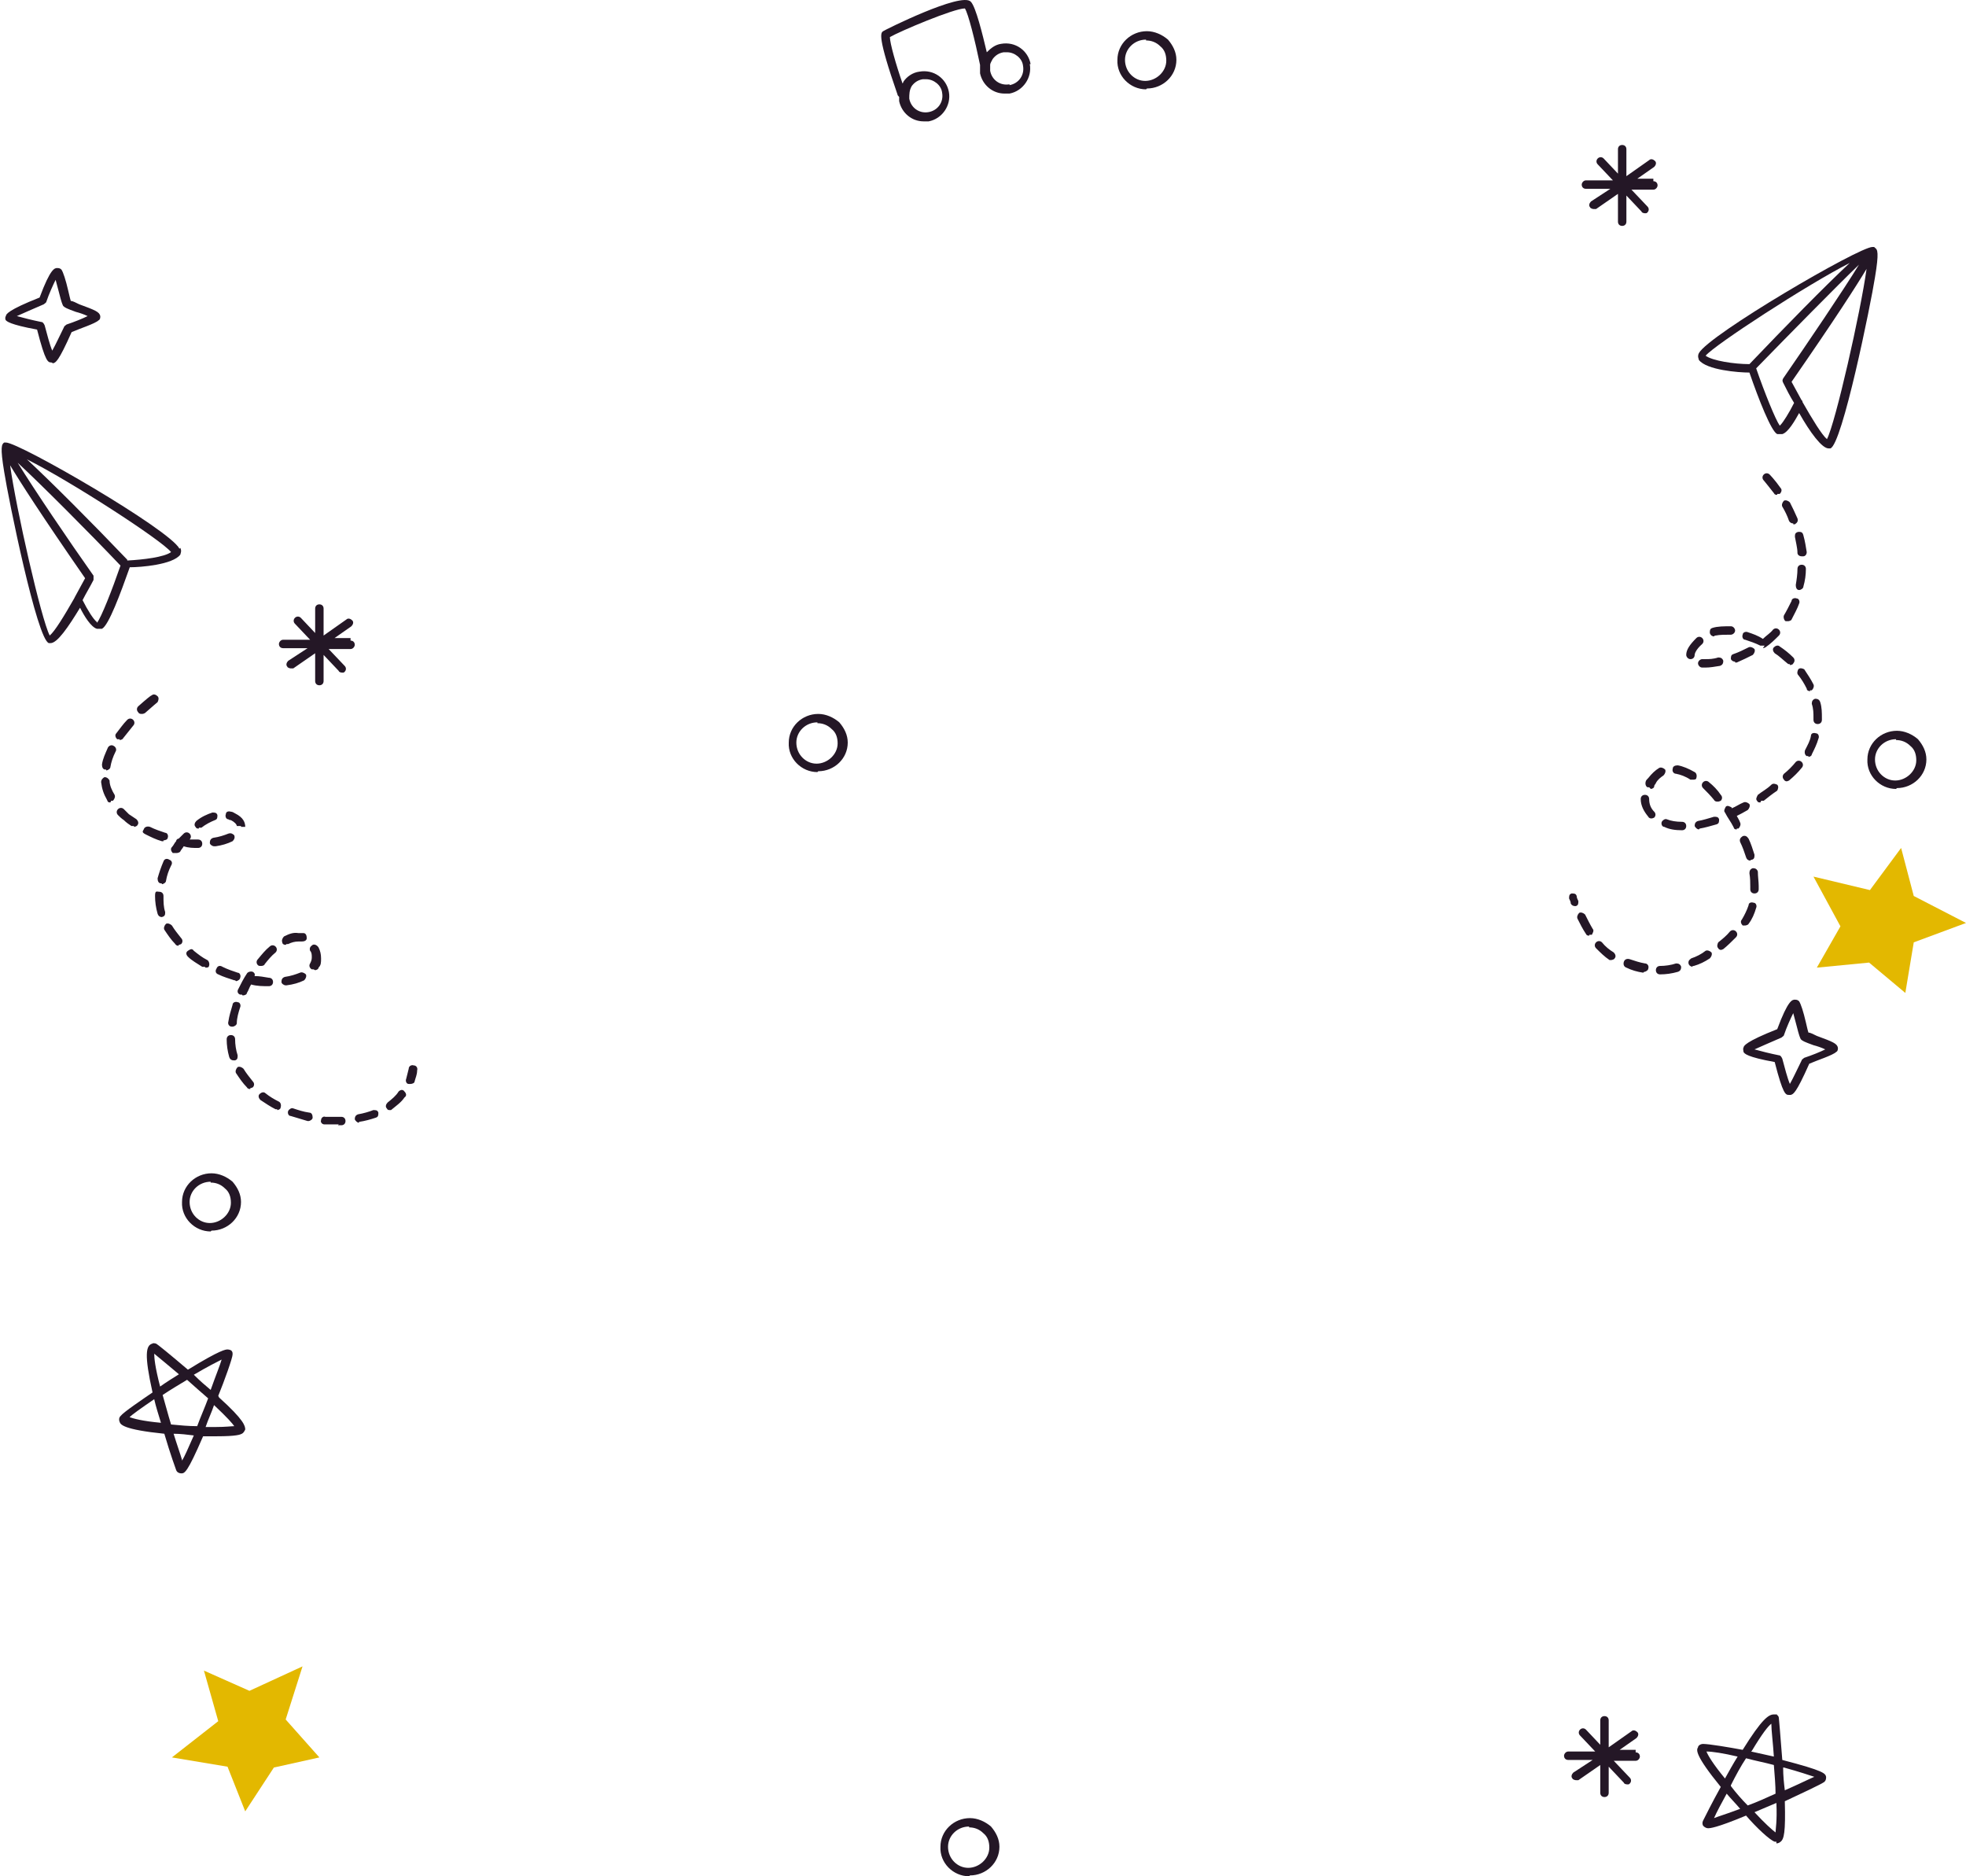 <?xml version="1.0" encoding="UTF-8"?>
<svg id="Warstwa_1" xmlns="http://www.w3.org/2000/svg" version="1.1" viewBox="0 0 233.3 222.6">
  <!-- Generator: Adobe Illustrator 29.2.1, SVG Export Plug-In . SVG Version: 2.1.0 Build 116)  -->
  <defs>
    <style>
      .st0 {
        fill: #e3b800;
      }

      .st1 {
        fill: #241726;
      }
    </style>
  </defs>
  <path class="st1" d="M6.1,43c-.4,0-.7,0-1.7-3.9-3.3-.6-3.6-1-3.7-1.1s-.1-.4,0-.5c0-.2.2-.7,4-2.2,1.3-3.5,1.8-3.5,2.1-3.5s.4.1.5.2c.2.3.5,1.2.8,2.5.1.4.2.9.3,1.2.2,0,.6.2,1,.4,1.9.7,2.4.9,2.5,1.4,0,.2,0,.4-.2.5-.4.4-2.3,1-3.2,1.4-1.6,3.6-1.9,3.6-2.2,3.7,0,0,0,0,0,0ZM2,37.5c.7.2,1.9.5,2.9.7.2,0,.3.2.4.4.3,1.1.6,2.3.9,3,.4-.7.9-1.8,1.4-2.8,0-.1.2-.2.3-.3.9-.3,1.9-.7,2.5-1-.4-.2-1-.4-1.4-.5-1.1-.4-1.3-.5-1.5-.7-.1-.2-.2-.4-.5-1.6-.1-.4-.3-1.1-.4-1.5-.3.6-.8,1.7-1.1,2.6,0,.1-.2.2-.3.3-1.2.5-2.5,1.1-3.2,1.4Z"/>
  <path class="st1" d="M212.3,129.9c-.4,0-.7,0-1.7-3.9-3.3-.6-3.6-1-3.7-1.2,0-.1-.1-.4,0-.5,0-.2.2-.7,4-2.2,1.3-3.5,1.8-3.5,2.1-3.5s.4.1.5.2c.2.3.5,1.2.8,2.5.1.4.2.9.3,1.2.2,0,.6.2,1,.4,1.9.7,2.4.9,2.5,1.4,0,.2,0,.4-.2.5-.4.4-2.3,1-3.2,1.4-1.6,3.6-1.9,3.6-2.2,3.7,0,0,0,0,0,0ZM208.2,124.5c.7.2,1.9.5,2.9.7.2,0,.3.2.4.4.3,1.1.6,2.3.9,3,.4-.7.9-1.8,1.4-2.8,0-.1.2-.2.3-.3.9-.3,1.9-.7,2.5-1-.4-.2-1-.4-1.4-.5-1.1-.4-1.3-.5-1.5-.7-.1-.2-.2-.4-.5-1.6-.1-.4-.3-1.1-.4-1.5-.3.6-.8,1.7-1.1,2.6,0,.1-.2.2-.3.3-1.2.5-2.5,1.1-3.2,1.4Z"/>
  <path class="st1" d="M25,146.1h0c-1.9,0-3.5-1.6-3.4-3.5,0-1.9,1.6-3.4,3.5-3.4.9,0,1.8.4,2.5,1,.6.7,1,1.5,1,2.4,0,1.9-1.6,3.4-3.5,3.4ZM25,140.2c-1.4,0-2.5,1.1-2.5,2.4,0,1.4,1.1,2.5,2.4,2.5v.5s0-.5,0-.5c1.3,0,2.5-1.1,2.5-2.4,0-.7-.2-1.3-.7-1.7-.5-.5-1.1-.7-1.7-.7Z"/>
  <path class="st1" d="M225,93.6h0c-1.9,0-3.5-1.6-3.4-3.5,0-1.9,1.6-3.4,3.5-3.4.9,0,1.8.4,2.5,1,.6.7,1,1.5,1,2.4,0,1.9-1.6,3.4-3.5,3.4ZM225,87.7c-1.4,0-2.5,1.1-2.5,2.4,0,1.4,1.1,2.5,2.4,2.5v.5s0-.5,0-.5c1.3,0,2.5-1.1,2.5-2.4,0-.7-.2-1.3-.7-1.7-.5-.5-1.1-.7-1.7-.7Z"/>
  <path class="st1" d="M136,10.6h0c-1.9,0-3.5-1.6-3.4-3.5,0-1.9,1.6-3.4,3.5-3.4.9,0,1.8.4,2.5,1,.6.7,1,1.5,1,2.4,0,1.9-1.6,3.4-3.5,3.4ZM136,4.7c-1.4,0-2.5,1.1-2.5,2.4,0,1.4,1.1,2.5,2.4,2.5v.5s0-.5,0-.5c1.3,0,2.5-1.1,2.5-2.4,0-.7-.2-1.3-.7-1.7-.5-.5-1.1-.7-1.7-.7Z"/>
  <path class="st1" d="M97,91.6h0c-1.9,0-3.5-1.6-3.4-3.5,0-1.9,1.6-3.4,3.5-3.4.9,0,1.8.4,2.5,1,.6.7,1,1.5,1,2.4,0,1.9-1.6,3.4-3.5,3.4ZM97,85.7c-1.4,0-2.5,1.1-2.5,2.4,0,1.4,1.1,2.5,2.4,2.5v.5s0-.5,0-.5c1.3,0,2.5-1.1,2.5-2.4,0-.7-.2-1.3-.7-1.7-.5-.5-1.1-.7-1.7-.7Z"/>
  <path class="st1" d="M115,222.6h0c-1.9,0-3.5-1.6-3.4-3.5,0-1.9,1.6-3.4,3.5-3.4.9,0,1.8.4,2.5,1,.6.7,1,1.5,1,2.4,0,1.9-1.6,3.4-3.5,3.4ZM115,216.7c-1.4,0-2.5,1.1-2.5,2.4,0,1.4,1.1,2.5,2.4,2.5v.5s0-.5,0-.5c1.3,0,2.5-1.1,2.5-2.4,0-.7-.2-1.3-.7-1.7-.5-.5-1.1-.7-1.7-.7Z"/>
  <polygon class="st0" points="227.1 106.3 233.3 109.5 227.1 111.8 226.1 117.8 221.8 114.2 215.6 114.8 218.4 109.9 215.2 104 221.9 105.6 225.6 100.6 227.1 106.3"/>
  <polygon class="st0" points="29.6 200.6 35.9 197.7 33.9 204 37.9 208.5 32.5 209.7 29.1 214.9 27 209.6 20.4 208.5 25.9 204.2 24.2 198.2 29.6 200.6"/>
  <path class="st1" d="M210.8,218.5c0,0-.2,0-.2,0-.6-.2-2.2-1.7-3.4-3.1-3.6,1.5-4.3,1.5-4.5,1.5-.3,0-.5-.2-.6-.3-.1-.2-.1-.4,0-.6.3-.6,1.1-2.2,2.1-4-3.1-3.8-2.9-4.4-2.7-4.7,0-.2.3-.4.6-.4.7,0,3.1.4,4.7.7,2.3-3.7,3.1-4.2,3.7-4.2s.3,0,.4.1c.1,0,.2.2.2.4,0,0,.2,2.2.4,4.9,5,1.3,5.1,1.6,5.2,2,0,.2,0,.4-.2.6-.4.3-3,1.5-4.7,2.3.1,3.7-.1,4.5-.5,4.8-.1.1-.3.2-.5.2ZM208.2,215c1.2,1.3,2.1,2.1,2.5,2.4,0-.4.2-1.3.1-3.5-.9.4-1.7.7-2.6,1.1ZM202.7,215.9v.5s0-.5,0-.5c0,0,0,0,0,0ZM204.9,212.8c-.6,1.1-1.2,2.2-1.5,2.9.5-.2,1.5-.5,3.1-1.1-.5-.6-1.1-1.2-1.6-1.8ZM205.4,211.9c.6.8,1.3,1.6,2,2.3,1.1-.4,2.2-.9,3.3-1.4,0-1-.1-2.1-.2-3.4-1.1-.3-2.2-.5-3.3-.8-.6.9-1.2,2-1.8,3.2ZM211.6,209.7c0,1,.1,1.9.2,2.7,1.6-.7,2.8-1.3,3.5-1.6-.6-.2-1.8-.6-3.6-1.1ZM202.5,207.8c.2.5.8,1.5,2.2,3.2.5-.9,1-1.8,1.5-2.6-1.7-.4-3-.6-3.7-.6ZM207.8,207.8c.9.2,1.8.4,2.7.6-.1-1.6-.3-3.1-.3-3.9-.4.3-1.1,1.2-2.3,3.2Z"/>
  <path class="st1" d="M25.9,165.6c.7-1.7,1.7-4.5,1.7-4.9,0-.2,0-.3-.1-.4,0-.1-.3-.2-.5-.2s-.8,0-4.7,2.4c-2-1.7-3.7-3.1-3.8-3.1-.1,0-.3-.1-.4,0-.8.2-1,1.3,0,5.8-1.3.9-3.4,2.3-3.8,2.8-.2.2-.2.5-.1.7.1.3.4.9,5.3,1.4.7,2.4,1.4,4.3,1.4,4.3.1.3.4.4.6.4.4,0,.7,0,2.6-4.4.6,0,1.1,0,1.6,0,2.4,0,2.8-.2,3-.3.2-.1.3-.3.4-.5,0-.4-.1-1.1-3.1-3.8ZM26.3,161.3c-.2.7-.7,1.9-1.3,3.6-.6-.5-1.3-1.1-2-1.8,1.7-1,2.7-1.5,3.3-1.8ZM21.3,163c-.8.5-1.6,1-2.3,1.5-.6-2.3-.7-3.4-.7-3.9.6.5,1.7,1.4,3,2.5ZM15.3,168.2c.4-.4,1.4-1.1,3-2.2.2.9.5,1.8.8,2.8-2.2-.2-3.3-.5-3.8-.7ZM21.6,173.2c-.2-.7-.6-1.8-1-3.1.8,0,1.6.1,2.4.2-.7,1.6-1.1,2.5-1.4,3ZM23.4,169.2c-1,0-2.1-.1-3.1-.2-.4-1.3-.7-2.5-1-3.5.9-.6,1.9-1.2,2.9-1.8.9.8,1.8,1.6,2.5,2.2-.4,1.1-.9,2.2-1.3,3.3ZM25.6,169.3c-.4,0-.8,0-1.2,0,.3-.9.7-1.7,1-2.6,1.6,1.5,2.2,2.2,2.4,2.5-.3,0-1,.1-2.2.1Z"/>
  <path class="st1" d="M194.1,207.6h-1.9s2-1.4,2-1.4c.2-.2.3-.5.1-.7-.2-.2-.5-.3-.7-.1l-2.7,1.9v-3.2c0-.3-.2-.5-.5-.5h0c-.3,0-.5.2-.5.5v2.9s-1.7-1.8-1.7-1.8c-.2-.2-.5-.2-.7,0-.2.2-.2.5,0,.7l1.8,1.9h-3.2c-.3,0-.5.3-.5.5,0,.3.2.5.5.5h2.9s-2.3,1.5-2.3,1.5c-.2.2-.3.5-.1.7,0,.1.3.2.4.2s.2,0,.3,0l2.6-1.8v3.3c0,.3.2.5.5.5h0c.3,0,.5-.2.5-.5v-3.1s1.8,1.9,1.8,1.9c0,.1.2.2.4.2s.2,0,.3-.1c.2-.2.2-.5,0-.7l-1.9-2h2.6c.3,0,.5-.3.5-.5,0-.3-.2-.5-.5-.5Z"/>
  <path class="st1" d="M196.2,21.2h-1.9s2-1.4,2-1.4c.2-.2.3-.5.1-.7-.2-.2-.5-.3-.7-.1l-2.7,1.9v-3.2c0-.3-.2-.5-.5-.5h0c-.3,0-.5.2-.5.5v2.9s-1.7-1.8-1.7-1.8c-.2-.2-.5-.2-.7,0-.2.2-.2.5,0,.7l1.8,1.9h-3.2c-.3,0-.5.3-.5.5,0,.3.2.5.5.5h2.9s-2.3,1.5-2.3,1.5c-.2.2-.3.5-.1.7,0,.1.3.2.4.2s.2,0,.3,0l2.6-1.8v3.3c0,.3.2.5.5.5h0c.3,0,.5-.2.5-.5v-3.1s1.8,1.9,1.8,1.9c0,.1.2.2.4.2s.2,0,.3-.1c.2-.2.2-.5,0-.7l-1.9-2h2.6c.3,0,.5-.3.5-.5,0-.3-.2-.5-.5-.5Z"/>
  <path class="st1" d="M41.6,75.7h-1.9s2-1.4,2-1.4c.2-.2.3-.5.1-.7-.2-.2-.5-.3-.7-.1l-2.7,1.9v-3.2c0-.3-.2-.5-.5-.5h0c-.3,0-.5.2-.5.5v2.9s-1.7-1.8-1.7-1.8c-.2-.2-.5-.2-.7,0-.2.2-.2.5,0,.7l1.8,1.9h-3.2c-.3,0-.5.3-.5.5,0,.3.2.5.5.5h2.9s-2.3,1.5-2.3,1.5c-.2.2-.3.5-.1.7,0,.1.3.2.4.2s.2,0,.3,0l2.6-1.8v3.3c0,.3.2.5.5.5h0c.3,0,.5-.2.5-.5v-3.1s1.8,1.9,1.8,1.9c0,.1.2.2.4.2s.2,0,.3-.1c.2-.2.2-.5,0-.7l-1.9-2h2.6c.3,0,.5-.3.5-.5,0-.3-.2-.5-.5-.5Z"/>
  <path class="st1" d="M21.3,65.1c-1.2-2.3-19-12.6-20.6-12.6s0,0,0,0c0,0-.2,0-.2,0,0,0,0,0,0,0-.3.2-.5.5,0,3.5.5,3.2,3.9,19.9,5.3,20.3,0,0,.2,0,.2,0,.8,0,2.1-1.9,3.5-4.2.5,1,1.3,2.3,2,2.5.1,0,.2,0,.3,0,.1,0,.2,0,.3,0,.8-.4,2.2-4.2,3.3-7.3,1.3,0,5.1-.3,6-1.5,0-.1.2-.4,0-.8ZM5.9,75.4c-1-1.9-4-15.1-4.7-20.2,1.2,2,3.7,5.9,8.9,13.4-.4.7-.8,1.5-1.2,2.2,0,0-.1.2-.1.2-1.2,2.1-2.3,3.9-2.9,4.4ZM11.5,73.8c-.4-.3-1.1-1.4-1.7-2.6.4-.8.9-1.6,1.3-2.4,0-.2,0-.4,0-.5-2.9-4.1-7.1-10.3-9-13.4,2.8,2.6,8.4,8.2,12.2,12.2-1,2.9-2.3,6.2-2.8,6.8ZM15.1,66.4c-4.2-4.4-9-9.2-11.9-11.9,5.2,2.6,16,9.6,17.1,11-.8.6-3.3.9-5.2,1Z"/>
  <path class="st1" d="M222.4,29.3s0,0,0,0c0,0,0,0-.1,0,0,0,0,0,0,0,0,0,0,0,0,0h0s0,0-.1,0c-1.6,0-19.4,10.4-20.6,12.6-.2.4,0,.7,0,.8.9,1.2,4.7,1.5,6,1.5,1.1,3.2,2.6,7,3.3,7.3,0,0,.2,0,.3,0s.2,0,.3,0c.7-.2,1.5-1.6,2-2.5,1.3,2.3,2.7,4.2,3.5,4.2s.2,0,.2,0c1.4-.4,4.8-17.1,5.3-20.3.5-3,.3-3.3,0-3.5ZM219.5,31.2c-2.9,2.7-7.7,7.6-11.9,12-1.8,0-4.4-.4-5.2-1,1.1-1.3,12-8.4,17.1-11ZM211.2,50.5c-.5-.7-1.8-3.9-2.8-6.8,3.9-4,9.5-9.7,12.2-12.3-1.9,3.1-6.1,9.3-9,13.5-.1.2-.1.3,0,.5.4.8.8,1.6,1.3,2.4-.6,1.2-1.3,2.3-1.6,2.6ZM216.8,52.1c-.6-.5-1.7-2.3-2.9-4.4,0,0,0-.2-.1-.2-.4-.7-.8-1.5-1.2-2.2,5.2-7.5,7.7-11.4,8.9-13.4-.7,5.1-3.7,18.3-4.7,20.2Z"/>
  <path class="st1" d="M122.3,7.6c-.3-1.6-1.8-2.7-3.5-2.4-.7.1-1.2.5-1.7,1-.5-2.1-1.3-5.4-1.9-6-1.1-1.2-10.3,3.4-10.4,3.5-.3.2-.7.6,1.7,7.5,0,.1.1.2.2.3,0,.2,0,.3,0,.5.3,1.4,1.5,2.4,2.9,2.4s.4,0,.6,0c1.6-.3,2.7-1.9,2.4-3.5-.3-1.6-1.8-2.7-3.5-2.4-.8.1-1.5.6-1.9,1.2,0,0,0,.1-.1.2-.8-2.3-1.5-4.8-1.5-5.5,1.2-.7,7.6-3.4,8.9-3.4h0c.4.6,1.2,3.8,1.8,6.7,0,.3,0,.7,0,1,.3,1.4,1.5,2.4,2.9,2.4s.4,0,.6,0c1.6-.3,2.7-1.9,2.4-3.5ZM108.2,10.2c.3-.4.7-.7,1.3-.8.1,0,.2,0,.4,0,.9,0,1.8.7,1.9,1.6.2,1.1-.5,2.1-1.6,2.3-1.1.2-2.1-.5-2.3-1.6,0-.5,0-1,.3-1.5ZM119.8,10c-1.1.2-2.1-.5-2.3-1.6,0-.2,0-.5,0-.7,0,0,0,0,0,0,0-.2.2-.5.3-.7.3-.4.7-.7,1.3-.8.1,0,.2,0,.4,0,.9,0,1.8.7,1.9,1.6.2,1.1-.5,2.1-1.6,2.3Z"/>
  <path class="st1" d="M40.2,133.4c-.5,0-1.1,0-1.7,0-.3,0-.5-.3-.4-.5,0-.3.3-.5.5-.4.5,0,1,0,1.5,0h.4c.3,0,.5.2.5.5,0,.3-.2.5-.5.5h-.4s0,0,0,0ZM42.6,133.2c-.2,0-.4-.2-.5-.4,0-.3.1-.5.4-.6.6-.1,1.3-.3,1.8-.5.3,0,.5,0,.6.3,0,.3,0,.5-.3.6-.6.2-1.3.4-2,.5,0,0,0,0,0,0ZM36.6,133s0,0-.1,0c-.7-.2-1.3-.4-2-.6-.3,0-.4-.4-.3-.6s.4-.4.6-.3c.6.2,1.2.4,1.9.5.3,0,.4.3.4.6,0,.2-.3.4-.5.4ZM46.3,131.7c-.2,0-.3,0-.4-.2-.2-.2-.1-.5.1-.7.5-.4,1-.8,1.3-1.3.2-.2.5-.3.7,0,.2.2.3.5,0,.7-.4.6-1,1-1.6,1.5,0,0-.2,0-.3,0ZM32.9,131.6c0,0-.2,0-.2,0-.6-.3-1.2-.7-1.8-1.1-.2-.2-.3-.5-.1-.7.2-.2.5-.3.7-.1.5.4,1,.7,1.6,1,.2.1.3.4.2.7,0,.2-.3.3-.4.3ZM29.7,129.2c-.1,0-.3,0-.4-.2-.5-.5-.9-1.1-1.3-1.7-.1-.2,0-.5.2-.7.2-.1.5,0,.7.2.3.5.7,1,1.1,1.5.2.2.2.5,0,.7,0,0-.2.1-.3.1ZM48.7,128.6c0,0-.1,0-.2,0-.3,0-.4-.4-.3-.6.1-.4.2-.8.3-1.2,0-.3.3-.5.6-.4.3,0,.5.3.4.6,0,.5-.2.9-.3,1.3,0,.2-.3.3-.5.3ZM27.7,125.8c-.2,0-.4-.1-.5-.4-.2-.7-.3-1.4-.3-2.1,0-.3.2-.5.5-.5h0c.3,0,.5.2.5.5,0,.6.1,1.3.3,1.9,0,.3,0,.5-.3.6,0,0,0,0-.1,0ZM27.5,121.8s0,0,0,0c-.3,0-.5-.3-.4-.6.1-.7.3-1.3.5-2,0-.3.4-.4.6-.3.3,0,.4.4.3.6-.2.6-.4,1.3-.4,1.9,0,.2-.3.4-.5.4ZM28.7,118c0,0-.1,0-.2,0-.3-.1-.4-.4-.2-.7.3-.6.6-1.2,1-1.8.1-.2.5-.3.7-.2.2.1.3.3.2.5.6,0,1.1.1,1.7.2.3,0,.5.2.5.5,0,.3-.2.5-.5.5-.7,0-1.4,0-2.1-.2,0,0,0,0,0,0-.2.3-.3.7-.5,1,0,.2-.3.3-.5.3ZM33.9,116.9c-.2,0-.5-.2-.5-.4,0-.3.1-.5.4-.6.7-.1,1.3-.3,1.8-.5.2-.1.5,0,.7.2.1.2,0,.5-.2.7-.6.3-1.3.5-2.1.6,0,0,0,0,0,0ZM27.9,116.3s0,0-.1,0c-.6-.2-1.3-.4-1.9-.7-.3-.1-.4-.4-.2-.7.1-.3.4-.4.7-.2.6.3,1.2.5,1.8.7.3,0,.4.4.3.6,0,.2-.3.4-.5.4ZM37.2,115c0,0-.1,0-.2,0-.2-.1-.4-.4-.2-.7.1-.2.2-.4.2-.7s0-.6-.2-.8c-.1-.3,0-.5.3-.7.2-.1.5,0,.7.3.2.4.3.8.3,1.3s0,.8-.3,1.1c0,.2-.3.3-.4.3ZM24.3,114.7c0,0-.2,0-.3,0-.6-.4-1.2-.7-1.7-1.2-.2-.2-.3-.5,0-.7s.5-.3.7,0c.5.4,1,.8,1.6,1.1.2.1.3.5.2.7,0,.2-.3.2-.4.2ZM30.9,114.6c-.1,0-.2,0-.3-.1-.2-.2-.2-.5,0-.7.5-.6.9-1.1,1.4-1.5.2-.2.5-.2.7,0,.2.2.2.5,0,.7-.5.4-.9.9-1.3,1.4,0,.1-.2.2-.4.2ZM21.2,112.2c-.1,0-.3,0-.4-.2-.5-.5-.9-1.1-1.3-1.7-.1-.2,0-.5.2-.7.2-.1.5,0,.7.2.3.5.7,1,1.1,1.5.2.2.2.5,0,.7,0,0-.2.1-.3.1ZM33.9,112.1c-.2,0-.4-.1-.4-.3-.1-.2,0-.5.2-.7.6-.3,1.1-.5,1.7-.4.2,0,.4,0,.6,0,.3,0,.4.3.4.6s-.3.4-.6.4c-.1,0-.2,0-.4,0-.4,0-.8.1-1.2.3,0,0-.1,0-.2,0ZM19.2,108.8c-.2,0-.4-.1-.5-.4-.2-.7-.3-1.4-.3-2.1s.2-.5.5-.5.5.2.5.5h-.5.5c0,.7,0,1.3.2,1.9,0,.3,0,.5-.4.6,0,0,0,0-.1,0ZM19.2,104.8s0,0-.1,0c-.3,0-.4-.3-.4-.6.2-.7.4-1.3.7-2,.1-.3.4-.4.7-.2.3.1.4.4.2.7-.3.6-.5,1.2-.6,1.8,0,.2-.3.4-.5.4ZM20.8,101.2c0,0-.2,0-.3,0-.2-.2-.3-.5-.1-.7.2-.2.3-.5.5-.7,0-.1.1-.3.3-.3.2-.2.4-.4.6-.6.2-.2.5-.2.7,0,.2.2.2.5,0,.7,0,0,0,0,0,0,.3,0,.6,0,1,0,.3,0,.5.2.5.5,0,.3-.2.5-.5.5-.6,0-1.1,0-1.7-.2-.1.2-.3.4-.4.6,0,.1-.3.2-.4.2ZM25.4,100.4c-.2,0-.5-.2-.5-.4,0-.3.1-.5.4-.6.7-.1,1.3-.3,1.8-.5.3-.1.5,0,.7.2.1.3,0,.5-.2.7-.6.3-1.3.5-2,.6,0,0,0,0,0,0ZM19.4,99.8c0,0-.1,0-.2,0-.7-.2-1.3-.5-1.9-.8s-.3-.4-.2-.7c.1-.2.4-.3.7-.2.6.3,1.2.5,1.8.7.3,0,.4.4.3.6,0,.2-.3.3-.5.3ZM23.6,98.3c-.2,0-.3,0-.4-.2-.2-.2-.1-.5.1-.7.6-.5,1.3-.8,1.9-1,.3,0,.5,0,.6.3,0,.3,0,.5-.3.6-.5.2-1.1.5-1.6.9,0,0-.2,0-.3,0ZM15.9,98c0,0-.2,0-.3,0-.3-.2-.6-.4-.9-.7-.3-.2-.5-.4-.7-.6-.2-.2-.2-.5,0-.7.2-.2.5-.2.7,0,.2.2.4.4.6.6.3.2.6.4.9.6.2.2.3.5.1.7,0,.1-.3.2-.4.2ZM28.6,98h-.5c0-.2-.3-.5-.7-.7,0,0-.2,0-.3-.1-.3,0-.4-.4-.3-.6,0-.3.3-.4.6-.3.2,0,.3.1.5.2,1,.5,1.2,1.1,1.2,1.6h-.5ZM13.1,95.2c-.2,0-.3,0-.4-.3-.4-.7-.6-1.3-.7-2.1,0-.3.2-.5.4-.6.3,0,.5.2.6.4,0,.6.3,1.2.6,1.7.1.2,0,.5-.2.7,0,0-.2,0-.2,0ZM12.6,91.3s0,0-.1,0c-.3,0-.4-.3-.4-.6.1-.7.4-1.3.7-2,.1-.2.4-.4.7-.2.2.1.4.4.2.7-.3.6-.5,1.2-.6,1.8,0,.2-.3.4-.5.4ZM14.2,87.7c0,0-.2,0-.3,0-.2-.2-.3-.5-.1-.7.4-.5.8-1.1,1.3-1.6.2-.2.5-.2.7,0,.2.2.2.5,0,.7-.4.5-.8,1-1.2,1.5,0,.1-.3.2-.4.2ZM16.8,84.7c-.1,0-.3,0-.4-.2-.2-.2-.2-.5,0-.7.9-.8,1.5-1.3,1.6-1.3.2-.2.5-.1.7.1.2.2.1.5,0,.7,0,0-.6.5-1.5,1.3,0,0-.2.1-.3.1Z"/>
  <path class="st1" d="M197,115.6c-.3,0-.5-.2-.5-.5,0-.3.2-.5.5-.5.6,0,1.3-.1,1.9-.3.3,0,.5.1.6.4,0,.3-.1.5-.4.6-.7.2-1.4.3-2.1.3,0,0,0,0,0,0ZM195,115.4s0,0,0,0c-.7-.1-1.4-.3-2-.6-.3-.1-.4-.4-.3-.7.1-.3.4-.4.7-.3.6.2,1.2.4,1.8.5.3,0,.5.3.4.6,0,.2-.3.4-.5.4ZM200.9,114.7c-.2,0-.4-.1-.5-.3-.1-.3,0-.5.3-.7.6-.2,1.2-.5,1.7-.9.2-.1.5,0,.7.2.1.2,0,.5-.2.7-.6.4-1.2.7-1.9.9,0,0-.1,0-.2,0ZM191.3,113.9c0,0-.2,0-.3,0-.6-.4-1.1-.9-1.6-1.4-.2-.2-.2-.5,0-.7.2-.2.5-.2.7,0,.4.5.9.9,1.4,1.2.2.2.3.5.1.7,0,.1-.3.2-.4.2ZM204.3,112.7c-.1,0-.3,0-.4-.2-.2-.2-.1-.5,0-.7.5-.4,1-.8,1.4-1.3.2-.2.5-.2.7,0,.2.2.2.5,0,.7-.5.5-1,1-1.5,1.4,0,0-.2.1-.3.1ZM188.6,111c-.2,0-.3,0-.4-.2-.4-.6-.7-1.2-1-1.8-.1-.2,0-.5.2-.7.2-.1.5,0,.7.2.3.6.6,1.2.9,1.7.2.2,0,.5-.1.7,0,0-.2,0-.3,0ZM207.1,109.8c0,0-.2,0-.3,0-.2-.2-.3-.5-.1-.7.3-.5.6-1.1.8-1.7,0-.3.3-.4.6-.3.3,0,.4.4.3.6-.2.7-.5,1.4-.9,1.9,0,.1-.3.2-.4.2ZM186.9,107.5c-.2,0-.4-.1-.5-.3,0-.2-.1-.4-.2-.6,0-.3,0-.5.3-.6.3,0,.5,0,.6.3,0,.2.1.4.2.6,0,.3,0,.5-.3.6,0,0-.1,0-.2,0ZM208.2,106h0c-.3,0-.5-.2-.5-.5,0-.1,0-.2,0-.3,0-.5,0-1-.1-1.6,0-.3.1-.5.4-.6.3,0,.5.1.6.4,0,.6.1,1.2.1,1.7s0,.2,0,.4c0,.3-.2.5-.5.5ZM207.7,102.1c-.2,0-.4-.1-.5-.4-.2-.6-.4-1.2-.7-1.8-.1-.3,0-.5.3-.7.3-.1.5,0,.7.3.3.6.5,1.3.7,1.9,0,.3,0,.5-.3.6,0,0,0,0-.1,0ZM199.6,98.5h0c-.8,0-1.5-.1-2.1-.4-.3,0-.4-.4-.3-.6s.4-.4.6-.3c.5.2,1.1.3,1.8.3.3,0,.5.2.5.5,0,.3-.2.5-.5.5ZM201.6,98.4c-.2,0-.4-.2-.5-.4,0-.3.1-.5.4-.6.6-.1,1.2-.3,1.9-.5.3,0,.5,0,.6.3,0,.3,0,.5-.3.6-.7.2-1.4.4-2,.5,0,0,0,0,0,0ZM206.1,98.4c-.2,0-.3,0-.4-.3-.3-.6-.7-1.1-1-1.7-.2-.2,0-.5.1-.7.2-.2.5,0,.7.1,0,0,0,0,0,.1.5-.2.9-.5,1.4-.7.2-.1.5,0,.7.2.1.2,0,.5-.2.7-.5.3-.9.5-1.3.7.1.2.3.5.4.8.1.2,0,.5-.2.7,0,0-.2,0-.2,0ZM196,97.1c-.1,0-.3,0-.4-.2-.5-.6-.9-1.3-.9-2.1,0-.3.2-.5.5-.5.3,0,.5.2.5.5,0,.6.2,1.1.6,1.5.2.2.2.5,0,.7,0,0-.2.1-.3.1ZM208.9,95.2c-.2,0-.3,0-.4-.2-.2-.2,0-.5.1-.7.5-.4,1.1-.7,1.6-1.2.2-.2.5-.1.7,0,.2.2.1.5,0,.7-.6.4-1.1.8-1.6,1.2,0,0-.2,0-.3,0ZM203.8,95.1c-.1,0-.3,0-.4-.2-.4-.5-.9-1-1.3-1.4-.2-.2-.2-.5,0-.7.2-.2.5-.2.7,0,.5.4,1,.9,1.4,1.5.2.2.2.5,0,.7,0,0-.2.1-.3.1ZM195.7,93.4c0,0-.2,0-.2,0-.2-.1-.3-.4-.2-.7,0-.1.2-.3.3-.4.4-.5.8-.9,1.3-1.2.2-.1.5,0,.7.2.1.2,0,.5-.2.7-.3.2-.7.5-.9.9,0,.1-.2.2-.2.4,0,.2-.3.3-.4.3ZM212.1,92.7c-.1,0-.3,0-.4-.2-.2-.2-.2-.5,0-.7.5-.4,1-.9,1.4-1.4.2-.2.5-.2.7,0,.2.2.2.5,0,.7-.4.5-.9,1-1.5,1.5,0,0-.2.1-.3.1ZM200.9,92.5c0,0-.2,0-.3,0-.6-.4-1.2-.6-1.7-.7-.3,0-.5-.3-.4-.6,0-.3.3-.4.6-.4.6.1,1.3.4,2,.8.2.1.3.4.2.7,0,.2-.3.2-.4.2ZM214.6,89.7c0,0-.2,0-.2,0-.2-.1-.3-.4-.2-.7.3-.6.6-1.1.7-1.7,0-.3.3-.4.6-.3.3,0,.4.4.3.6-.2.7-.5,1.3-.8,1.9,0,.2-.3.3-.4.3ZM215.7,85.9h0c-.3,0-.5-.2-.5-.5v-.2c0-.6,0-1.1-.2-1.7,0-.3.1-.5.4-.6.3,0,.5.1.6.4.2.6.2,1.3.2,1.9v.2c0,.3-.2.5-.5.5ZM214.8,82c-.2,0-.4-.1-.4-.3-.3-.6-.6-1.1-1-1.6-.2-.2-.1-.5,0-.7.2-.2.5-.1.7,0,.4.6.8,1.2,1.1,1.8.1.2,0,.5-.2.7,0,0-.1,0-.2,0ZM202.5,79.2c-.2,0-.3,0-.5,0-.3,0-.5-.3-.5-.5,0-.3.3-.5.5-.5.1,0,.3,0,.4,0,.4,0,.9,0,1.5-.2.3,0,.5.1.6.4,0,.3-.1.5-.4.6-.6.1-1.2.2-1.7.2ZM212.4,78.8c-.1,0-.2,0-.3-.1-.5-.4-1-.9-1.5-1.2-.2-.2-.3-.5-.1-.7.2-.2.5-.3.7-.1.6.4,1.1.8,1.6,1.3.2.2.2.5,0,.7,0,.1-.2.2-.4.2ZM205.9,78.5c-.2,0-.4-.1-.5-.3,0-.3,0-.5.3-.6.6-.2,1.2-.5,1.8-.8.2-.1.5,0,.7.2.1.2,0,.5-.2.7-.6.3-1.2.6-1.9.9,0,0-.1,0-.2,0ZM200.6,78.2s0,0,0,0c-.3,0-.5-.3-.5-.5,0-.6.4-1.2,1.2-2,.2-.2.5-.2.7,0,.2.2.2.5,0,.7-.8.7-.9,1.2-.9,1.3,0,.3-.2.5-.5.5ZM209.4,76.6c0,0-.2,0-.3,0,0,0-.2,0-.2,0-.6-.3-1.2-.5-1.8-.7-.3,0-.4-.4-.3-.6,0-.3.4-.4.6-.3.6.2,1.2.4,1.8.8.4-.4.9-.7,1.2-1.1.2-.2.5-.2.7,0,.2.2.2.5,0,.7-.5.5-1,1-1.6,1.4,0,0-.2.1-.3.1ZM203.4,75.5c-.2,0-.4-.1-.5-.4,0-.3,0-.5.3-.6.6-.2,1.4-.2,2.2-.2.3,0,.5.3.5.5,0,.3-.3.5-.5.5-.7,0-1.3,0-1.8.1,0,0,0,0-.1,0ZM212.2,73.7c0,0-.2,0-.3,0-.2-.1-.3-.5-.2-.7.3-.5.6-1.1.9-1.7,0-.3.4-.4.6-.3.3,0,.4.4.3.6-.2.6-.6,1.3-.9,1.9,0,.1-.3.2-.4.2ZM213.6,70s0,0-.1,0c-.3,0-.4-.3-.4-.6.1-.6.2-1.3.2-1.9,0-.3.2-.5.5-.5.3,0,.5.2.5.5,0,.7-.1,1.4-.3,2.1,0,.2-.3.4-.5.4ZM213.8,66c-.3,0-.5-.2-.5-.4,0-.6-.2-1.3-.3-1.9,0-.3,0-.5.4-.6.3,0,.5,0,.6.4.2.7.3,1.4.4,2,0,.3-.2.5-.4.5,0,0,0,0,0,0ZM212.8,62.1c-.2,0-.4-.1-.5-.3-.2-.6-.5-1.2-.8-1.7-.1-.2,0-.5.2-.7.2-.1.5,0,.7.2.3.6.6,1.2.9,1.9.1.3,0,.5-.3.7,0,0-.1,0-.2,0ZM210.9,58.7c-.2,0-.3,0-.4-.2-.7-.9-1.2-1.5-1.2-1.5-.2-.2-.2-.5,0-.7.2-.2.5-.2.7,0,0,0,.6.6,1.3,1.6.2.2.1.5-.1.7,0,0-.2,0-.3,0Z"/>
</svg>